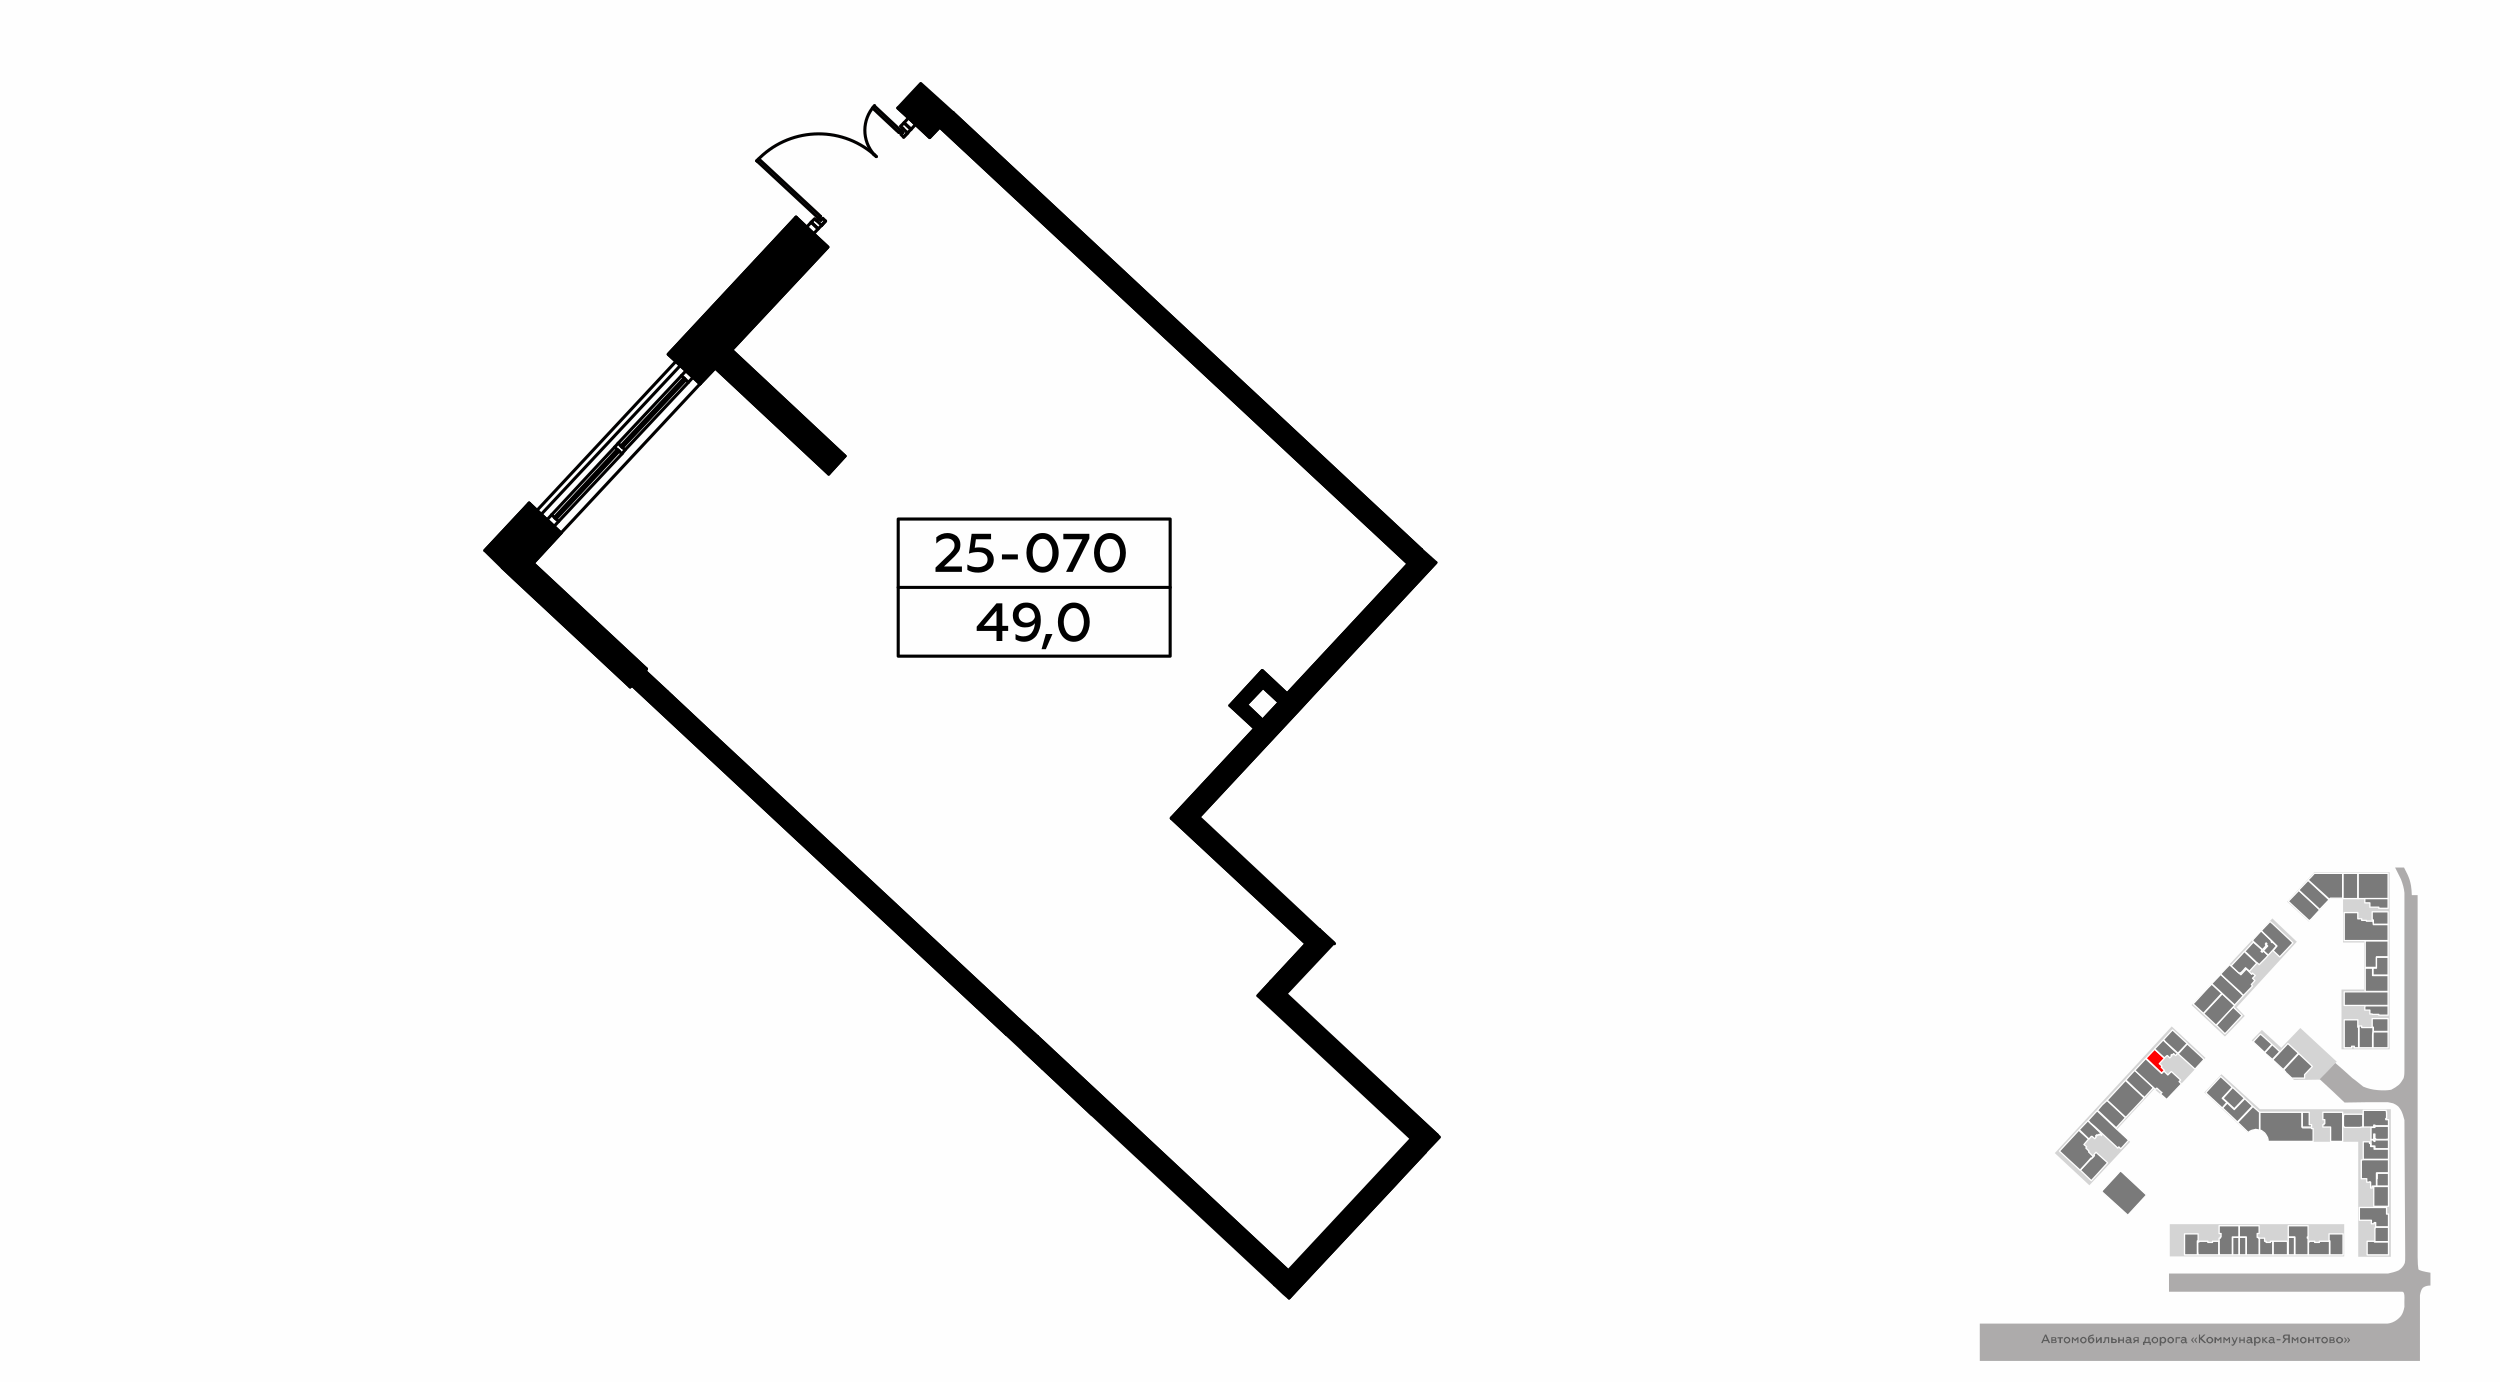 <?xml version="1.0" encoding="UTF-8"?>
<!DOCTYPE svg PUBLIC "-//W3C//DTD SVG 1.1//EN" "http://www.w3.org/Graphics/SVG/1.1/DTD/svg11.dtd">
<!-- Creator: CorelDRAW X8 -->
<svg xmlns="http://www.w3.org/2000/svg" xml:space="preserve" width="100%" height="100%" version="1.1" style="shape-rendering:geometricPrecision; text-rendering:geometricPrecision; image-rendering:optimizeQuality; fill-rule:evenodd; clip-rule:evenodd"
viewBox="0 0 6435 3556"
 xmlns:xlink="http://www.w3.org/1999/xlink">
 <defs>
  <style type="text/css">
   <![CDATA[
    .str2 {stroke:black;stroke-width:7.99;stroke-linecap:round;stroke-linejoin:round}
    .str1 {stroke:#010000;stroke-width:7.99;stroke-linecap:round;stroke-linejoin:round}
    .str0 {stroke:white;stroke-width:3.33;stroke-linecap:round;stroke-linejoin:round}
    .fil1 {fill:none}
    .fil7 {fill:none;fill-rule:nonzero}
    .fil0 {fill:#FEFEFE}
    .fil8 {fill:black}
    .fil4 {fill:#7A7A7A}
    .fil3 {fill:#ADABAB}
    .fil2 {fill:#D4D4D4}
    .fil5 {fill:red}
    .fil6 {fill:#5B5B5B;fill-rule:nonzero}
    .fil9 {fill:black;fill-rule:nonzero}
   ]]>
  </style>
 </defs>
 <g id="Слой_x0020_1">
  <g id="_805073600">
   <g>
    <rect class="fil0" width="6435" height="3556"/>
    <rect class="fil1" x="5097" y="2233" width="1270" height="1270"/>
    <polygon class="fil2" points="5887,2321 5943,2372 5998,2314 6031,2314 6031,2426 6085,2426 6085,2547 6027,2547 6027,2701 6151,2701 6151,2245 5957,2245 "/>
    <polygon class="fil2" points="5849,2364 5912,2424 5757,2593 5778,2615 5727,2668 5641,2587 "/>
    <polygon class="fil2" points="5800,2682 5796,2678 5822,2651 5872,2697 5921,2646 6015,2733 6011,2736 5972,2779 5905,2780 "/>
    <path class="fil2" d="M6082 2855l72 0 0 380 -84 0 0 -296 -232 0c0,-14 -8,-24 -21,-30 -11,-3 -21,-2 -31,7l-112 -104 44 -47 99 90 265 0z"/>
    <polygon class="fil2" points="6034,3156 6034,3234 5623,3234 5585,3234 5585,3151 5593,3151 6034,3151 "/>
    <polygon class="fil2" points="5677,2723 5577,2830 5545,2803 5449,2907 5483,2939 5378,3051 5289,2968 5590,2642 "/>
    <path class="fil3" d="M5583 3278c188,0 377,0 564,0 9,-2 18,-4 27,-8 6,-4 12,-9 16,-19 1,-4 1,-9 1,-20 -1,-116 -1,-232 -2,-348 -3,-9 -4,-19 -12,-30 -3,-5 -8,-9 -17,-13 -5,-1 -8,-2 -14,-3 -37,0 -74,0 -111,1 -21,-20 -42,-40 -64,-60 14,-14 27,-28 40,-42 15,13 30,26 44,39 10,7 19,15 28,22 12,5 24,8 38,9 12,1 23,1 34,-1 8,-4 14,-8 20,-13 6,-6 9,-12 12,-17 2,-8 2,-13 2,-20 0,-153 0,-305 0,-457 -1,-11 -4,-22 -9,-35l-15 -30 23 0 9 18c5,11 7,18 9,29 1,8 2,16 2,24 6,0 8,0 15,0 0,310 0,621 0,931 0,16 1,26 2,32 1,3 13,6 31,9l0 33c-6,0 -12,1 -17,4 -6,3 -9,14 -10,21 0,71 0,97 0,169l-1133 0 0 -96c184,0 865,0 1049,0 9,-1 17,-4 25,-10 7,-6 15,-11 19,-33 -1,-16 3,-38 -5,-39l-601 0 0 -47z"/>
    <polygon class="fil4 str0" points="5890,2320 5917,2292 5971,2342 5949,2366 5944,2370 "/>
    <polygon class="fil4 str0" points="5941,2266 5995,2316 5971,2341 5917,2291 "/>
    <polygon class="fil4 str0" points="6030,2312 6026,2312 5998,2312 5996,2315 5941,2265 5950,2256 5957,2248 6020,2248 6030,2248 "/>
    <polygon class="fil4 str0" points="6069,2248 6069,2313 6061,2313 6031,2313 6031,2248 "/>
    <polygon class="fil4 str0" points="6070,2248 6071,2248 6147,2248 6147,2313 6070,2313 "/>
    <polygon class="fil4 str0" points="6087,2316 6087,2313 6116,2313 6147,2313 6147,2338 6123,2338 6123,2335 6106,2335 6106,2335 6100,2335 6100,2324 6087,2324 6087,2316 "/>
    <polygon class="fil4 str0" points="6106,2347 6147,2347 6147,2379 6139,2379 6109,2379 6109,2368 6106,2368 "/>
    <polygon class="fil4 str0" points="6147,2421 6034,2421 6034,2349 6069,2349 6069,2365 6069,2365 6079,2365 6079,2369 6091,2369 6091,2371 6108,2371 6108,2371 6109,2380 6147,2380 6147,2380 "/>
    <polygon class="fil4 str0" points="6147,2422 6147,2463 6117,2463 6117,2490 6088,2490 6088,2422 "/>
    <polygon class="fil4 str0" points="6147,2510 6108,2510 6108,2492 6117,2492 6117,2464 6147,2464 "/>
    <polygon class="fil4 str0" points="6088,2492 6107,2492 6107,2511 6147,2511 6147,2552 6088,2552 "/>
    <path class="fil4 str0" d="M6034 2553l8 0 105 0 0 35 -41 0c0,0 0,0 0,0l-72 0 0 -35z"/>
    <polygon class="fil4 str0" points="6088,2589 6147,2589 6147,2613 6123,2613 6123,2613 6123,2611 6106,2611 6106,2611 6106,2610 6100,2610 6100,2600 6087,2600 6087,2592 "/>
    <polygon class="fil4 str0" points="6108,2622 6147,2622 6147,2655 6109,2655 6109,2644 6106,2644 6106,2622 "/>
    <polygon class="fil4 str0" points="6108,2656 6147,2656 6147,2697 6108,2697 6108,2656 "/>
    <polygon class="fil4 str0" points="6107,2697 6072,2697 6072,2643 6070,2643 6069,2641 6079,2641 6079,2645 6108,2645 6108,2654 6107,2664 "/>
    <polygon class="fil4 str0" points="6034,2697 6034,2625 6069,2625 6069,2644 6071,2644 6071,2697 6060,2697 6060,2693 6059,2693 6053,2693 6053,2697 "/>
    <polygon class="fil4 str0" points="5952,2745 5932,2766 5932,2775 5899,2775 5883,2760 5883,2759 5878,2754 5917,2712 "/>
    <polygon class="fil4 str0" points="5877,2753 5850,2728 5889,2686 5916,2711 5877,2753 5877,2753 "/>
    <polygon class="fil4 str0" points="5849,2727 5834,2714 5829,2710 5833,2706 5845,2693 5849,2689 5865,2704 5868,2707 5868,2707 "/>
    <polygon class="fil4 str0" points="5800,2682 5803,2678 5815,2665 5816,2664 5819,2662 5848,2688 5829,2709 "/>
    <polygon class="fil4 str0" points="5771,2614 5731,2657 5727,2661 5705,2639 5748,2592 "/>
    <polygon class="fil4 str0" points="5672,2609 5720,2558 5752,2588 5704,2639 "/>
    <polygon class="fil4 str0" points="5645,2584 5649,2580 5649,2580 5683,2543 5693,2533 5719,2557 5671,2609 5671,2608 "/>
    <polygon class="fil4 str0" points="5716,2508 5775,2563 5773,2564 5752,2587 5693,2532 "/>
    <polygon class="fil4 str0" points="5798,2538 5775,2562 5769,2557 5769,2556 5722,2513 5716,2507 5739,2483 5768,2509 5782,2494 5795,2507 5796,2508 5798,2505 5805,2511 5798,2518 5804,2524 5795,2534 "/>
    <polygon class="fil4 str0" points="5743,2486 5771,2456 5777,2449 5783,2455 5809,2479 5790,2500 5788,2498 5780,2491 5774,2498 5774,2498 5767,2505 5766,2504 5764,2505 5761,2503 "/>
    <path class="fil4 str0" d="M5778 2449l22 -24 6 5 17 15 -3 4 3 2 3 -3 12 11 -5 6 -18 18c0,1 0,0 0,0l-5 -5 -1 0 -25 -24 -6 -5z"/>
    <polygon class="fil4 str0" points="5798,2420 5820,2396 5847,2422 5846,2424 5848,2426 5849,2425 5854,2429 5860,2435 5839,2458 5838,2458 5826,2447 5837,2435 5833,2431 5833,2431 5835,2429 5833,2427 5831,2430 5833,2431 5832,2433 5833,2434 5826,2442 5823,2444 5801,2424 5800,2423 "/>
    <path class="fil4 str0" d="M5843 2372l6 5 47 44 6 6 -34 36c0,0 0,0 0,0l-17 -16 10 -12 -13 -13 0 0 -22 -21c-1,-1 0,-1 -2,-2l-3 -4 22 -23z"/>
    <polygon class="fil4 str0" points="5926,2863 5944,2863 5944,2895 5944,2895 5950,2895 5950,2901 5926,2901 5926,2871 5926,2871 "/>
    <polygon class="fil4 str0" points="5716,2771 5740,2793 5746,2799 5720,2827 5732,2838 5720,2852 5681,2816 5678,2812 "/>
    <polygon class="fil4 str0" points="5777,2827 5751,2854 5722,2827 5747,2799 "/>
    <polygon class="fil4 str0" points="5778,2828 5798,2847 5759,2888 5721,2852 5733,2839 5751,2856 "/>
    <polygon class="fil4 str0" points="5799,2848 5816,2863 5816,2909 5811,2908 5806,2907 5803,2908 5798,2909 5795,2910 5791,2912 5787,2915 5760,2889 "/>
    <polygon class="fil4 str0" points="5817,2863 5887,2863 5925,2863 5925,2901 5927,2903 5950,2903 5950,2905 5954,2905 5954,2938 5838,2938 5838,2934 5837,2929 5835,2925 5832,2920 5829,2916 5825,2913 5821,2910 5817,2909 "/>
    <polygon class="fil4 str0" points="5979,2863 6030,2863 6030,2938 5999,2938 5999,2901 5979,2901 5979,2895 5982,2895 5982,2892 5984,2892 5984,2882 5979,2882 "/>
    <polygon class="fil4 str0" points="6033,2868 6082,2868 6082,2901 6077,2901 6077,2902 6057,2902 6057,2902 6035,2902 6035,2901 6033,2901 6032,2897 6032,2875 "/>
    <polygon class="fil4 str0" points="6083,2858 6142,2858 6143,2865 6143,2879 6141,2879 6141,2882 6148,2882 6148,2898 6113,2898 6113,2896 6110,2896 6110,2901 6083,2901 6083,2865 6083,2865 "/>
    <polygon class="fil4 str0" points="6113,2899 6142,2899 6148,2899 6148,2932 6141,2933 6115,2933 6115,2931 6113,2931 6113,2919 6110,2919 6110,2933 6103,2933 6103,2902 6111,2902 6111,2902 6113,2902 6113,2901 "/>
    <polygon class="fil4 str0" points="6109,2934 6109,2936 6111,2936 6111,2938 6113,2938 6113,2934 6148,2934 6148,2956 6148,2957 6113,2957 6113,2950 6103,2950 6103,2934 "/>
    <polygon class="fil4 str0" points="6083,2939 6099,2939 6099,2943 6102,2943 6102,2951 6111,2951 6111,2958 6148,2958 6148,2984 6083,2984 6083,2967 6083,2967 "/>
    <polygon class="fil4 str0" points="6078,2986 6085,2985 6148,2985 6148,3019 6117,3019 6117,3053 6106,3053 6106,3058 6102,3058 6102,3043 6101,3043 6101,3043 6101,3042 6099,3042 6099,3043 6092,3043 6092,3034 6078,3034 "/>
    <polygon class="fil4 str0" points="6119,3020 6125,3020 6148,3020 6148,3053 6141,3053 6118,3053 6118,3047 6118,3034 6119,3034 "/>
    <polygon class="fil4 str0" points="6148,3105 6110,3105 6110,3054 6148,3054 "/>
    <polygon class="fil4 str0" points="6073,3108 6143,3108 6143,3125 6148,3125 6148,3158 6115,3158 6115,3147 6111,3147 6111,3150 6104,3150 6104,3141 6073,3141 "/>
    <polygon class="fil4 str0" points="6148,3196 6113,3196 6113,3161 6114,3161 6114,3159 6148,3159 6148,3196 "/>
    <polygon class="fil4 str0" points="6093,3195 6112,3195 6112,3197 6148,3197 6148,3230 6093,3230 "/>
    <polygon class="fil4 str0" points="6031,3230 5997,3230 5997,3194 5995,3194 5995,3176 6031,3176 "/>
    <polygon class="fil4 str0" points="5944,3195 5958,3195 5958,3198 5970,3198 5970,3195 5996,3195 5996,3203 5996,3230 5942,3230 5942,3222 5942,3197 5944,3197 "/>
    <polygon class="fil4 str0" points="5907,3184 5890,3184 5890,3155 5941,3155 5941,3184 5939,3184 5939,3187 5939,3187 5941,3187 5941,3194 5941,3230 5907,3230 5907,3184 "/>
    <polygon class="fil4 str0" points="5890,3185 5906,3185 5906,3230 5890,3230 5890,3198 "/>
    <polygon class="fil4 str0" points="5851,3195 5887,3195 5887,3195 5888,3198 5888,3230 5851,3230 5851,3197 "/>
    <polygon class="fil4 str0" points="5844,3195 5850,3195 5850,3203 5850,3230 5816,3230 5816,3222 5816,3187 5829,3187 5829,3195 5833,3195 5833,3198 5844,3198 "/>
    <polygon class="fil4 str0" points="5764,3155 5815,3155 5815,3175 5810,3175 5810,3185 5813,3185 5813,3187 5815,3187 5815,3230 5782,3230 5782,3230 5782,3184 5764,3184 "/>
    <polygon class="fil4 str0" points="5764,3185 5781,3185 5781,3230 5764,3230 "/>
    <polygon class="fil4 str0" points="5747,3185 5763,3185 5763,3230 5747,3230 "/>
    <polygon class="fil4 str0" points="5713,3230 5712,3222 5712,3187 5715,3187 5715,3184 5717,3184 5717,3175 5712,3175 5712,3155 5763,3155 5763,3184 5746,3184 5746,3230 "/>
    <polygon class="fil4 str0" points="5660,3195 5683,3195 5683,3198 5695,3198 5695,3195 5711,3195 5711,3230 5658,3230 5657,3222 5657,3197 5660,3197 "/>
    <polygon class="fil4 str0" points="5658,3194 5656,3194 5656,3194 5656,3230 5623,3230 5623,3176 5658,3176 5658,3194 "/>
    <polygon class="fil4 str0" points="5458,3014 5462,3017 5521,3072 5525,3076 5477,3128 5413,3070 5410,3066 5447,3026 5456,3016 "/>
    <polygon class="fil4 str0" points="5425,2993 5383,3039 5355,3012 5382,2983 5383,2983 5391,2975 5391,2974 5389,2973 5395,2966 "/>
    <polygon class="fil4 str0" points="5301,2963 5351,2909 5357,2915 5376,2932 5364,2946 5371,2952 5369,2955 5377,2963 5376,2965 5388,2977 5383,2982 5382,2981 5376,2988 5354,3012 5353,3011 5328,2988 "/>
    <polygon class="fil4 str0" points="5377,2932 5352,2908 5374,2885 5411,2920 5409,2923 5405,2919 5403,2922 5401,2920 5399,2923 5397,2921 5394,2924 5396,2926 5392,2931 5385,2925 5383,2925 "/>
    <polygon class="fil4 str0" points="5375,2884 5398,2859 5449,2907 5473,2929 5479,2935 5459,2957 5459,2957 5454,2952 5451,2955 5450,2955 5450,2954 5393,2901 5380,2890 "/>
    <polygon class="fil4 str0" points="5423,2832 5467,2873 5471,2877 5447,2903 5399,2858 5411,2844 5423,2833 "/>
    <polygon class="fil4 str0" points="5424,2832 5471,2781 5515,2822 5519,2826 5472,2876 5468,2873 "/>
    <polygon class="fil4 str0" points="5520,2825 5516,2821 5515,2821 5472,2780 5479,2772 5490,2760 5495,2755 5543,2800 5541,2802 "/>
    <polygon class="fil4 str0" points="5495,2755 5523,2725 5564,2763 5565,2762 5570,2757 5580,2767 5589,2758 5613,2780 5609,2784 5615,2790 5577,2830 5561,2816 5565,2812 5564,2812 5552,2801 5551,2801 5548,2804 "/>
    <polygon class="fil5 str0" points="5524,2724 5546,2701 5571,2724 5558,2738 5565,2744 5563,2747 5571,2755 5564,2762 "/>
    <polygon class="fil4 str0" points="5568,2677 5605,2712 5600,2717 5595,2712 5593,2715 5591,2714 5588,2716 5590,2718 5585,2723 5579,2717 5578,2717 5571,2723 5546,2700 "/>
    <polygon class="fil4 str0" points="5569,2676 5592,2651 5630,2686 5607,2710 5606,2711 5574,2682 "/>
    <polygon class="fil4 str0" points="5630,2687 5667,2721 5673,2727 5650,2752 5627,2731 5607,2713 5608,2711 "/>
    <path class="fil6" d="M5258 3457l2 -5 11 0 2 5 4 0 -10 -22 -3 0 -10 22 4 0zm7 -18l4 10 -8 0 4 -10z"/>
    <path id="1" class="fil6" d="M5289 3457c3,0 5,-1 5,-4 0,-2 -1,-3 -3,-4 2,-1 2,-2 2,-3 0,-3 -1,-4 -5,-4l-8 0 0 15 9 0zm-6 -6l5 0c2,0 3,0 3,2 0,1 -1,2 -3,2l-5 0 0 -4zm0 -7l5 0c1,0 2,1 2,2 0,1 -1,2 -2,2l-5 0 0 -4z"/>
    <polygon id="2" class="fil6" points="5305,3457 5305,3445 5310,3445 5310,3442 5296,3442 5296,3445 5301,3445 5301,3457 "/>
    <path id="3" class="fil6" d="M5320 3455c-1,0 -2,-1 -3,-2 -1,-1 -2,-2 -2,-4 0,-1 1,-2 2,-3 1,-1 2,-2 3,-2 2,0 3,1 4,2 1,1 2,2 2,3 0,2 -1,3 -2,4 -1,1 -2,2 -4,2zm0 3c3,0 5,-1 7,-3 1,-1 2,-3 2,-6 0,-2 -1,-4 -2,-5 -2,-2 -4,-3 -7,-3 -2,0 -4,1 -6,3 -1,1 -2,3 -2,5 0,3 1,5 2,6 2,2 4,3 6,3z"/>
    <polygon id="4" class="fil6" points="5336,3457 5336,3446 5341,3452 5342,3452 5347,3446 5347,3457 5350,3457 5350,3442 5347,3442 5341,3448 5336,3442 5333,3442 5333,3457 "/>
    <path id="5" class="fil6" d="M5363 3455c-2,0 -3,-1 -4,-2 -1,-1 -1,-2 -1,-4 0,-1 0,-2 1,-3 1,-1 2,-2 4,-2 1,0 2,1 3,2 1,1 2,2 2,3 0,2 -1,3 -2,4 -1,1 -2,2 -3,2zm0 3c2,0 4,-1 6,-3 1,-1 2,-3 2,-6 0,-2 -1,-4 -2,-5 -2,-2 -4,-3 -6,-3 -3,0 -5,1 -6,3 -2,1 -3,3 -3,5 0,3 1,5 3,6 1,2 3,3 6,3z"/>
    <path id="6" class="fil6" d="M5383 3458c2,0 4,-1 5,-3 2,-1 3,-3 3,-5 0,-3 -1,-4 -2,-6 -2,-1 -3,-2 -5,-2 -3,0 -5,2 -7,4 0,-1 1,-2 1,-3 1,-2 2,-3 5,-4 1,0 3,-1 6,-1l0 -3c-2,0 -4,0 -5,1 -2,0 -3,0 -4,1 -2,1 -3,1 -3,2 -2,2 -3,5 -3,8 0,4 1,6 2,8 2,2 4,3 7,3zm0 -3c-3,0 -5,-3 -5,-6 1,-2 3,-4 5,-4 2,0 4,2 4,5 0,1 0,2 -1,3 -1,1 -2,2 -3,2z"/>
    <polygon id="7" class="fil6" points="5398,3457 5406,3447 5406,3457 5410,3457 5410,3442 5406,3442 5398,3452 5398,3442 5395,3442 5395,3457 "/>
    <path id="8" class="fil6" d="M5426 3445l0 12 3 0 0 -15 -12 0 0 5c0,5 -1,7 -3,7 -1,0 -1,0 -1,0l0 3c0,0 1,0 1,0 3,0 5,-1 5,-4 1,-2 1,-4 1,-6l0 -2 6 0z"/>
    <path id="9" class="fil6" d="M5442 3457c2,0 4,0 5,-1 1,-1 2,-3 2,-4 0,-3 -3,-6 -7,-6l-4 0 0 -4 -4 0 0 15 8 0zm-4 -8l4 0c2,0 3,1 3,3 0,1 -1,2 -3,2l-4 0 0 -5z"/>
    <polygon id="10" class="fil6" points="5456,3457 5456,3451 5464,3451 5464,3457 5467,3457 5467,3442 5464,3442 5464,3448 5456,3448 5456,3442 5452,3442 5452,3457 "/>
    <path id="11" class="fil6" d="M5487 3455c-1,0 -1,-1 -1,-2l0 -6c0,-4 -3,-6 -8,-6 -2,0 -4,1 -5,2l0 3c1,-1 3,-2 5,-2 3,0 4,1 4,4l0 0c-1,0 -3,-1 -5,-1 -2,0 -3,1 -4,2 -2,1 -2,2 -2,3 0,2 0,3 2,4 1,1 2,2 4,2 2,0 4,-1 6,-3 0,2 1,3 3,3 1,0 1,-1 2,-1l0 -3c0,1 -1,1 -1,1zm-5 -2c-1,1 -2,2 -4,2 -2,0 -4,-1 -4,-3 0,-1 2,-2 4,-2 1,0 3,0 4,1l0 2z"/>
    <path id="12" class="fil6" d="M5494 3457l4 -5 4 0 0 5 3 0 0 -15 -8 0c-4,0 -6,2 -6,5 0,2 1,4 3,4l-4 6 4 0zm3 -8c-2,0 -3,-1 -3,-2 0,-2 1,-3 3,-3l5 0 0 5 -5 0z"/>
    <path id="13" class="fil6" d="M5520 3462l0 -5 13 0 0 5 3 0 0 -8 -3 0 0 -12 -12 0c0,3 0,6 -1,8 0,1 -1,3 -2,4l-2 0 0 8 4 0zm2 -8c1,-2 2,-5 2,-9l6 0 0 9 -8 0z"/>
    <path id="14" class="fil6" d="M5547 3455c-2,0 -3,-1 -4,-2 -1,-1 -1,-2 -1,-4 0,-1 0,-2 1,-3 1,-1 2,-2 4,-2 1,0 3,1 4,2 1,1 1,2 1,3 0,2 0,3 -1,4 -1,1 -3,2 -4,2zm0 3c2,0 4,-1 6,-3 2,-1 2,-3 2,-6 0,-2 0,-4 -2,-5 -2,-2 -4,-3 -6,-3 -3,0 -5,1 -6,3 -2,1 -3,3 -3,5 0,3 1,5 3,6 1,2 3,3 6,3z"/>
    <path id="15" class="fil6" d="M5568 3441c-2,0 -4,1 -5,3l0 -2 -4 0 0 22 4 0 0 -9c1,2 3,3 5,3 3,0 4,-1 6,-3 1,-1 2,-3 2,-6 0,-2 -1,-4 -2,-5 -2,-2 -3,-3 -6,-3zm-1 3c2,0 3,1 4,2 1,1 1,2 1,3 0,2 0,3 -1,4 -1,1 -2,2 -4,2 -2,0 -3,-2 -4,-3l0 -5c1,-2 2,-3 4,-3z"/>
    <path id="16" class="fil6" d="M5587 3455c-1,0 -3,-1 -3,-2 -1,-1 -2,-2 -2,-4 0,-1 1,-2 2,-3 0,-1 2,-2 3,-2 2,0 3,1 4,2 1,1 1,2 1,3 0,2 0,3 -1,4 -1,1 -2,2 -4,2zm0 3c3,0 5,-1 6,-3 2,-1 3,-3 3,-6 0,-2 -1,-4 -3,-5 -1,-2 -3,-3 -6,-3 -2,0 -4,1 -6,3 -2,1 -2,3 -2,5 0,3 0,5 2,6 2,2 4,3 6,3z"/>
    <polygon id="17" class="fil6" points="5603,3457 5603,3445 5612,3445 5612,3442 5600,3442 5600,3457 "/>
    <path id="18" class="fil6" d="M5629 3455c-1,0 -1,-1 -1,-2l0 -6c0,-4 -3,-6 -8,-6 -2,0 -4,1 -5,2l0 3c1,-1 3,-2 5,-2 3,0 4,1 4,4l0 0c-1,0 -3,-1 -5,-1 -2,0 -3,1 -4,2 -1,1 -2,2 -2,3 0,2 1,3 2,4 1,1 2,2 4,2 2,0 4,-1 6,-3 0,2 1,3 3,3 1,0 1,-1 2,-1l0 -3c0,1 -1,1 -1,1zm-5 -2c-1,1 -2,2 -4,2 -2,0 -4,-1 -4,-3 0,-1 2,-2 4,-2 2,0 3,0 4,1l0 2z"/>
    <path id="19" class="fil6" d="M5648 3456l-5 -7 5 -6 -3 0 -5 6 0 1 5 6 3 0zm8 0l-5 -7 5 -6 -3 0 -5 6 0 1 5 6 3 0z"/>
    <polygon id="20" class="fil6" points="5663,3457 5663,3447 5674,3457 5679,3457 5667,3445 5677,3435 5673,3435 5663,3444 5663,3435 5660,3435 5660,3457 "/>
    <path id="21" class="fil6" d="M5688 3455c-1,0 -3,-1 -4,-2 -1,-1 -1,-2 -1,-4 0,-1 0,-2 1,-3 1,-1 3,-2 4,-2 2,0 3,1 4,2 1,1 1,2 1,3 0,2 0,3 -1,4 -1,1 -2,2 -4,2zm0 3c3,0 5,-1 6,-3 2,-1 3,-3 3,-6 0,-2 -1,-4 -3,-5 -1,-2 -3,-3 -6,-3 -2,0 -5,1 -6,3 -2,1 -3,3 -3,5 0,3 1,5 3,6 1,2 4,3 6,3z"/>
    <polygon id="22" class="fil6" points="5704,3457 5704,3446 5709,3452 5710,3452 5715,3446 5715,3457 5718,3457 5718,3442 5715,3442 5709,3448 5704,3442 5700,3442 5700,3457 "/>
    <polygon id="23" class="fil6" points="5726,3457 5726,3446 5731,3452 5732,3452 5737,3446 5737,3457 5740,3457 5740,3442 5737,3442 5732,3448 5726,3442 5723,3442 5723,3457 "/>
    <path id="24" class="fil6" d="M5747 3464c2,0 4,-2 6,-5l7 -17 -3 0 -5 11 -5 -11 -3 0 6 15c-1,3 -2,4 -4,4 0,0 -1,0 -2,-1l0 3c1,1 2,1 3,1z"/>
    <polygon id="25" class="fil6" points="5767,3457 5767,3451 5775,3451 5775,3457 5778,3457 5778,3442 5775,3442 5775,3448 5767,3448 5767,3442 5764,3442 5764,3457 "/>
    <path id="26" class="fil6" d="M5798 3455c-1,0 -1,-1 -1,-2l0 -6c0,-4 -3,-6 -8,-6 -2,0 -4,1 -5,2l0 3c1,-1 3,-2 5,-2 3,0 4,1 4,4l0 0c-1,0 -3,-1 -5,-1 -1,0 -3,1 -4,2 -1,1 -2,2 -2,3 0,2 1,3 2,4 1,1 2,2 4,2 2,0 4,-1 6,-3 0,2 1,3 3,3 1,0 1,-1 2,-1l0 -3c0,1 -1,1 -1,1zm-5 -2c-1,1 -2,2 -4,2 -2,0 -4,-1 -4,-3 0,-1 2,-2 4,-2 2,0 3,0 4,1l0 2z"/>
    <path id="27" class="fil6" d="M5811 3441c-2,0 -4,1 -5,3l0 -2 -4 0 0 22 4 0 0 -9c1,2 3,3 5,3 3,0 4,-1 6,-3 1,-1 2,-3 2,-6 0,-2 -1,-4 -2,-5 -2,-2 -3,-3 -6,-3zm-1 3c2,0 3,1 4,2 1,1 2,2 2,3 0,2 -1,3 -2,4 -1,1 -2,2 -4,2 -2,0 -3,-2 -4,-3l0 -5c1,-2 2,-3 4,-3z"/>
    <polygon id="28" class="fil6" points="5826,3457 5826,3450 5833,3457 5838,3457 5829,3449 5837,3442 5832,3442 5826,3448 5826,3442 5823,3442 5823,3457 "/>
    <path id="29" class="fil6" d="M5855 3455c0,0 -1,-1 -1,-2l0 -6c0,-4 -3,-6 -7,-6 -2,0 -4,1 -6,2l0 3c2,-1 3,-2 5,-2 3,0 5,1 5,4l0 0c-2,0 -3,-1 -5,-1 -2,0 -4,1 -5,2 -1,1 -2,2 -2,3 0,2 1,3 2,4 1,1 3,2 4,2 3,0 5,-1 6,-3 0,2 2,3 3,3 1,0 2,-1 2,-1l0 -3c0,1 0,1 -1,1zm-4 -2c-1,1 -3,2 -5,2 -2,0 -3,-1 -3,-3 0,-1 1,-2 4,-2 1,0 2,0 4,1l0 2z"/>
    <polygon id="30" class="fil6" points="5870,3450 5870,3447 5860,3447 5860,3450 "/>
    <path id="31" class="fil6" d="M5878 3457l7 -9 5 0 0 9 4 0 0 -22 -11 0c-4,0 -7,2 -7,6 0,3 2,6 5,6l-7 10 4 0zm6 -12c-3,0 -4,-1 -4,-4 0,-2 1,-3 4,-3l6 0 0 7 -6 0z"/>
    <polygon id="32" class="fil6" points="5902,3457 5902,3446 5907,3452 5908,3452 5913,3446 5913,3457 5916,3457 5916,3442 5913,3442 5908,3448 5902,3442 5899,3442 5899,3457 "/>
    <path id="33" class="fil6" d="M5929 3455c-2,0 -3,-1 -4,-2 -1,-1 -1,-2 -1,-4 0,-1 0,-2 1,-3 1,-1 2,-2 4,-2 1,0 2,1 3,2 1,1 2,2 2,3 0,2 -1,3 -2,4 -1,1 -2,2 -3,2zm0 3c2,0 4,-1 6,-3 2,-1 2,-3 2,-6 0,-2 0,-4 -2,-5 -2,-2 -4,-3 -6,-3 -3,0 -5,1 -6,3 -2,1 -3,3 -3,5 0,3 1,5 3,6 1,2 3,3 6,3z"/>
    <polygon id="34" class="fil6" points="5945,3457 5945,3451 5953,3451 5953,3457 5956,3457 5956,3442 5953,3442 5953,3448 5945,3448 5945,3442 5941,3442 5941,3457 "/>
    <polygon id="35" class="fil6" points="5968,3457 5968,3445 5973,3445 5973,3442 5959,3442 5959,3445 5964,3445 5964,3457 "/>
    <path id="36" class="fil6" d="M5983 3455c-1,0 -2,-1 -3,-2 -1,-1 -2,-2 -2,-4 0,-1 1,-2 2,-3 1,-1 2,-2 3,-2 2,0 3,1 4,2 1,1 2,2 2,3 0,2 -1,3 -2,4 -1,1 -2,2 -4,2zm0 3c3,0 5,-1 7,-3 1,-1 2,-3 2,-6 0,-2 -1,-4 -2,-5 -2,-2 -4,-3 -7,-3 -2,0 -4,1 -6,3 -1,1 -2,3 -2,5 0,3 1,5 2,6 2,2 4,3 6,3z"/>
    <path id="37" class="fil6" d="M6005 3457c3,0 5,-1 5,-4 0,-2 -1,-3 -3,-4 2,-1 2,-2 2,-3 0,-3 -1,-4 -5,-4l-8 0 0 15 9 0zm-6 -6l5 0c2,0 3,0 3,2 0,1 -1,2 -3,2l-5 0 0 -4zm0 -7l5 0c1,0 2,1 2,2 0,1 -1,2 -2,2l-5 0 0 -4z"/>
    <path id="38" class="fil6" d="M6022 3455c-2,0 -3,-1 -4,-2 -1,-1 -1,-2 -1,-4 0,-1 0,-2 1,-3 1,-1 2,-2 4,-2 1,0 3,1 4,2 1,1 1,2 1,3 0,2 0,3 -1,4 -1,1 -3,2 -4,2zm0 3c2,0 4,-1 6,-3 2,-1 3,-3 3,-6 0,-2 -1,-4 -3,-5 -2,-2 -4,-3 -6,-3 -3,0 -5,1 -6,3 -2,1 -3,3 -3,5 0,3 1,5 3,6 1,2 3,3 6,3z"/>
    <path id="39" class="fil6" d="M6049 3449l-5 -6 -3 0 5 6 -5 7 3 0 5 -6 0 -1zm-8 0l-5 -6 -3 0 5 6 -5 7 3 0 5 -6 0 -1z"/>
   </g>
   <g>
    <line class="fil7 str1" x1="2670" y1="2668" x2="2624" y2= "2626" />
    <line class="fil7 str1" x1="2133" y1="1220" x2="2175" y2= "1174" />
    <line class="fil7 str1" x1="1622" y1="1768" x2="1664" y2= "1722" />
    <line class="fil7 str1" x1="3272" y1="2526" x2="3308" y2= "2560" />
    <line class="fil7 str1" x1="3015" y1="2106" x2="3362" y2= "2429" />
    <line class="fil7 str1" x1="3238" y1="2563" x2="3396" y2= "2393" />
    <path class="fil7 str1" d="M3086 2103l610 -655m-37 -33l-644 691"/>
    <line class="fil7 str1" x1="1802" y1="988" x2="1444" y2= "1372" />
    <path class="fil7 str1" d="M2115 580l10 -11m201 -216l10 -11"/>
    <line class="fil7 str1" x1="2624" y1="2626" x2="1845" y2= "1900" />
    <line class="fil7 str1" x1="1718" y1="1781" x2="1660" y2= "1727" />
    <polyline class="fil7 str1" points="1626,1763 2590,2662 2624,2626 "/>
    <polyline class="fil7 str1" points="3316,3271 2670,2668 2636,2705 2683,2749 "/>
    <line class="fil7 str1" x1="3659" y1="1415" x2="2453" y2= "290" />
    <line class="fil7 str1" x1="2419" y1="327" x2="3625" y2= "1451" />
    <line class="fil7 str1" x1="3669" y1="2965" x2="3318" y2= "3341" />
    <polyline class="fil7 str1" points="3250,1854 3208,1814 3251,1769 3293,1808 "/>
    <polyline class="fil7 str1" points="3313,1786 3249,1726 3166,1816 "/>
    <polyline class="fil7 str1" points="1761,973 1598,1148 1602,1152 1765,978 1761,973 "/>
    <line class="fil7 str1" x1="1591" y1="1141" x2="1754" y2= "967" />
    <line class="fil7 str1" x1="1609" y1="1158" x2="1772" y2= "984" />
    <polyline class="fil7 str1" points="1420,1325 1408,1338 1426,1355 1438,1342 1420,1325 "/>
    <polyline class="fil7 str1" points="1766,954 1754,967 1772,984 1784,971 1766,954 "/>
    <polyline class="fil7 str1" points="1589,1157 1427,1332 1431,1336 1594,1161 1589,1157 "/>
    <line class="fil7 str1" x1="1420" y1="1325" x2="1582" y2= "1151" />
    <line class="fil7 str1" x1="1438" y1="1342" x2="1601" y2= "1168" />
    <polyline class="fil7 str1" points="1591,1141 1582,1151 1601,1168 1609,1158 1591,1141 "/>
    <line class="fil7 str1" x1="1362" y1="1295" x2="1248" y2= "1417" />
    <polyline class="fil7 str1" points="2049,559 1720,912 1802,988 "/>
    <line class="fil7 str1" x1="1622" y1="1768" x2="1293" y2= "1461" />
    <polyline class="fil7 str1" points="1372,1450 1444,1372 1362,1295 "/>
    <line class="fil7 str1" x1="1335" y1="1415" x2="1664" y2= "1722" />
    <line class="fil7 str1" x1="1802" y1="988" x2="1841" y2= "947" />
    <line class="fil7 str1" x1="2133" y1="1220" x2="1841" y2= "947" />
    <polyline class="fil7 str1" points="1883,901 2131,636 2049,559 "/>
    <line class="fil7 str1" x1="1847" y1="867" x2="2175" y2= "1174" />
    <polyline class="fil7 str1" points="2311,278 2393,354 2453,290 "/>
    <line class="fil7 str1" x1="3396" y1="2393" x2="3435" y2= "2429" />
    <polyline class="fil7 str1" points="3308,2560 3698,2923 3699,2921 "/>
    <line class="fil7 str1" x1="3312" y1="2560" x2="3699" y2= "2921" />
    <polyline class="fil7 str1" points="2088,572 2076,585 2094,602 2106,589 2088,572 "/>
    <polyline class="fil7 str1" points="2339,303 2327,316 2345,333 2357,320 2339,303 "/>
    <polyline class="fil7 str1" points="2113,567 2107,562 2102,568 "/>
    <polyline class="fil7 str1" points="2113,567 2118,562 2125,569 2115,580 "/>
    <line class="fil7 str1" x1="2112" y1="557" x2="2107" y2= "562" />
    <polyline class="fil7 str1" points="1948,414 1953,409 2107,552 2112,557 "/>
    <polyline class="fil7 str1" points="2107,562 2102,557 1948,414 "/>
    <path class="fil7 str1" d="M2250 398c-88,-77 -222,-70 -302,16"/>
    <path class="fil7 str1" d="M2256 403c-2,-2 -4,-3 -6,-5"/>
    <polyline class="fil7 str1" points="2324,341 2319,336 2324,330 "/>
    <polyline class="fil7 str1" points="2324,341 2319,346 2326,353 2337,342 "/>
    <line class="fil7 str1" x1="2314" y1="341" x2="2319" y2= "336" />
    <polyline class="fil7 str1" points="2251,273 2246,278 2308,336 2314,341 "/>
    <polyline class="fil7 str1" points="2319,336 2313,331 2251,273 "/>
    <path class="fil7 str1" d="M2251 272c-33,36 -33,90 -1,126"/>
    <path class="fil7 str1" d="M2250 398c2,2 4,3 5,5"/>
    <polyline class="fil7 str1" points="2097,563 2088,572 2106,589 2115,580 2097,563 "/>
    <polyline class="fil7 str1" points="2327,316 2318,325 2336,342 2345,333 2327,316 "/>
    <line class="fil7 str1" x1="1751" y1="941" x2="1393" y2= "1324" />
    <line class="fil7 str1" x1="1382" y1="1314" x2="1740" y2= "930" />
    <line class="fil7 str1" x1="3166" y1="1816" x2="3230" y2= "1875" />
    <line class="fil7 str1" x1="2683" y1="2749" x2="2811" y2= "2869" />
    <line class="fil7 str1" x1="1718" y1="1781" x2="1845" y2= "1900" />
    <polygon class="fil8 str2" points="2636,2705 2670,2668 2624,2626 2590,2662 "/>
    <polygon class="fil8 str2" points="1626,1763 2590,2662 2624,2626 1845,1900 1718,1781 1660,1727 "/>
    <polygon class="fil8 str2" points="2670,2668 2636,2705 2683,2749 2811,2869 3281,3307 3316,3271 "/>
    <polygon class="fil8 str2" points="3316,3271 3281,3307 3303,3328 3318,3341 3338,3319 3591,3049 3611,3027 3669,2965 3633,2931 "/>
    <polygon class="fil8 str2" points="3705,2927 3310,2562 3308,2560 3272,2526 3238,2563 3633,2931 3669,2965 "/>
    <polygon class="fil8 str2" points="3696,1448 3659,1415 3625,1451 3313,1786 3293,1808 3250,1854 3230,1875 3015,2106 3362,2429 3396,2393 3086,2103 3350,1820 3380,1787 3696,1448 "/>
    <polygon class="fil8 str2" points="3313,1786 3249,1726 3166,1816 3230,1875 3250,1854 3208,1814 3251,1769 3293,1808 "/>
    <polygon class="fil8 str2" points="3433,2427 3396,2393 3362,2429 3272,2526 3308,2560 "/>
    <polygon class="fil8 str2" points="2311,278 2339,303 2357,320 2393,354 2419,327 2453,290 2370,215 "/>
    <polygon class="fil8 str2" points="3659,1415 2453,290 2419,327 3625,1451 "/>
    <polygon class="fil8 str2" points="1883,901 2131,636 2094,602 2076,585 2049,559 1720,912 1740,930 1751,941 1766,954 1784,971 1802,988 1841,947 2133,1220 2175,1174 "/>
    <polygon class="fil8 str2" points="1408,1338 1393,1324 1382,1314 1362,1295 1248,1417 1293,1461 1335,1415 1372,1450 1444,1372 1426,1355 "/>
    <polygon class="fil8 str2" points="1372,1450 1335,1415 1293,1461 1329,1495 1622,1768 1626,1763 1660,1727 1664,1722 "/>
    <g>
     <rect class="fil1 str2" x="2312" y="1336" width="700" height="353"/>
     <path class="fil9" d="M2476 1472l0 -14 -46 0 21 -20c8,-7 13,-14 17,-19 3,-5 4,-11 4,-18 0,-8 -3,-15 -9,-21 -7,-5 -15,-8 -24,-8 -11,0 -21,4 -29,11l0 16c9,-9 18,-13 28,-13 11,0 19,7 19,17 0,5 -1,9 -4,13 -3,4 -8,10 -15,16l-30 29 0 11 68 0z"/>
     <path id="1" class="fil9" d="M2518 1474c11,0 21,-3 28,-9 8,-6 12,-14 12,-25 0,-9 -4,-17 -11,-23 -7,-6 -15,-8 -26,-8 -4,0 -8,0 -12,1l3 -22 39 0 0 -14 -50 0 -7 51c8,-3 16,-4 24,-4 15,0 24,8 24,19 0,6 -2,11 -7,15 -5,3 -11,5 -18,5 -10,0 -19,-2 -27,-7l0 14c8,5 17,7 28,7z"/>
     <polygon id="2" class="fil9" points="2620,1440 2620,1427 2579,1427 2579,1440 "/>
     <path id="3" class="fil9" d="M2684 1474c12,0 22,-5 29,-15 8,-10 12,-22 12,-36 0,-14 -4,-26 -12,-36 -7,-10 -17,-15 -29,-15 -13,0 -23,5 -30,15 -8,10 -12,22 -12,36 0,14 4,26 12,36 7,10 17,15 30,15zm0 -15c-8,0 -14,-3 -19,-10 -5,-7 -7,-16 -7,-26 0,-10 2,-19 7,-26 5,-7 11,-10 19,-10 7,0 13,3 18,10 5,7 7,16 7,26 0,10 -2,19 -7,26 -5,7 -11,10 -18,10z"/>
     <polygon id="4" class="fil9" points="2761,1472 2804,1386 2804,1374 2737,1374 2737,1388 2786,1388 2744,1472 "/>
     <path id="5" class="fil9" d="M2857 1474c12,0 22,-5 30,-15 7,-10 11,-22 11,-36 0,-14 -4,-26 -11,-36 -8,-10 -18,-15 -30,-15 -12,0 -22,5 -30,15 -7,10 -11,22 -11,36 0,14 4,26 11,36 8,10 18,15 30,15zm0 -15c-8,0 -14,-3 -19,-10 -4,-7 -7,-16 -7,-26 0,-10 3,-19 7,-26 5,-7 11,-10 19,-10 8,0 14,3 19,10 4,7 7,16 7,26 0,10 -3,19 -7,26 -5,7 -11,10 -19,10z"/>
     <line class="fil1 str2" x1="2312" y1="1512" x2="3012" y2= "1512" />
     <path class="fil9" d="M2580 1650l0 -26 15 0 0 -13 -15 0 0 -58 -15 0 -51 60 0 11 51 0 0 26 15 0zm-15 -78l0 39 -33 0 33 -39z"/>
     <path id="1" class="fil9" d="M2641 1551c-9,0 -18,3 -24,9 -7,6 -10,14 -10,24 0,10 3,17 9,23 6,6 14,8 22,8 12,0 20,-3 26,-11 -1,10 -3,17 -8,24 -5,7 -13,10 -22,10 -7,0 -14,-2 -20,-6l0 14c7,4 14,6 22,6 13,0 24,-6 32,-16 7,-11 11,-24 11,-40 0,-14 -3,-25 -10,-33 -6,-8 -16,-12 -28,-12zm1 13c13,0 21,9 22,24 -1,4 -4,8 -8,11 -4,2 -9,4 -14,4 -5,0 -10,-2 -14,-5 -4,-4 -6,-8 -6,-14 0,-6 2,-10 6,-14 4,-4 9,-6 14,-6z"/>
     <polygon id="2" class="fil9" points="2692,1671 2709,1632 2692,1632 2681,1671 "/>
     <path id="3" class="fil9" d="M2764 1652c12,0 22,-5 30,-15 7,-10 11,-22 11,-36 0,-14 -4,-26 -11,-36 -8,-9 -18,-14 -30,-14 -12,0 -22,5 -30,14 -7,10 -11,22 -11,36 0,14 4,26 11,36 8,10 18,15 30,15zm0 -15c-8,0 -14,-3 -19,-10 -4,-7 -7,-16 -7,-26 0,-10 3,-18 7,-25 5,-7 11,-11 19,-11 8,0 14,4 19,10 4,7 7,16 7,26 0,10 -3,19 -7,26 -5,7 -11,10 -19,10z"/>
    </g>
   </g>
  </g>
 </g>
</svg>

